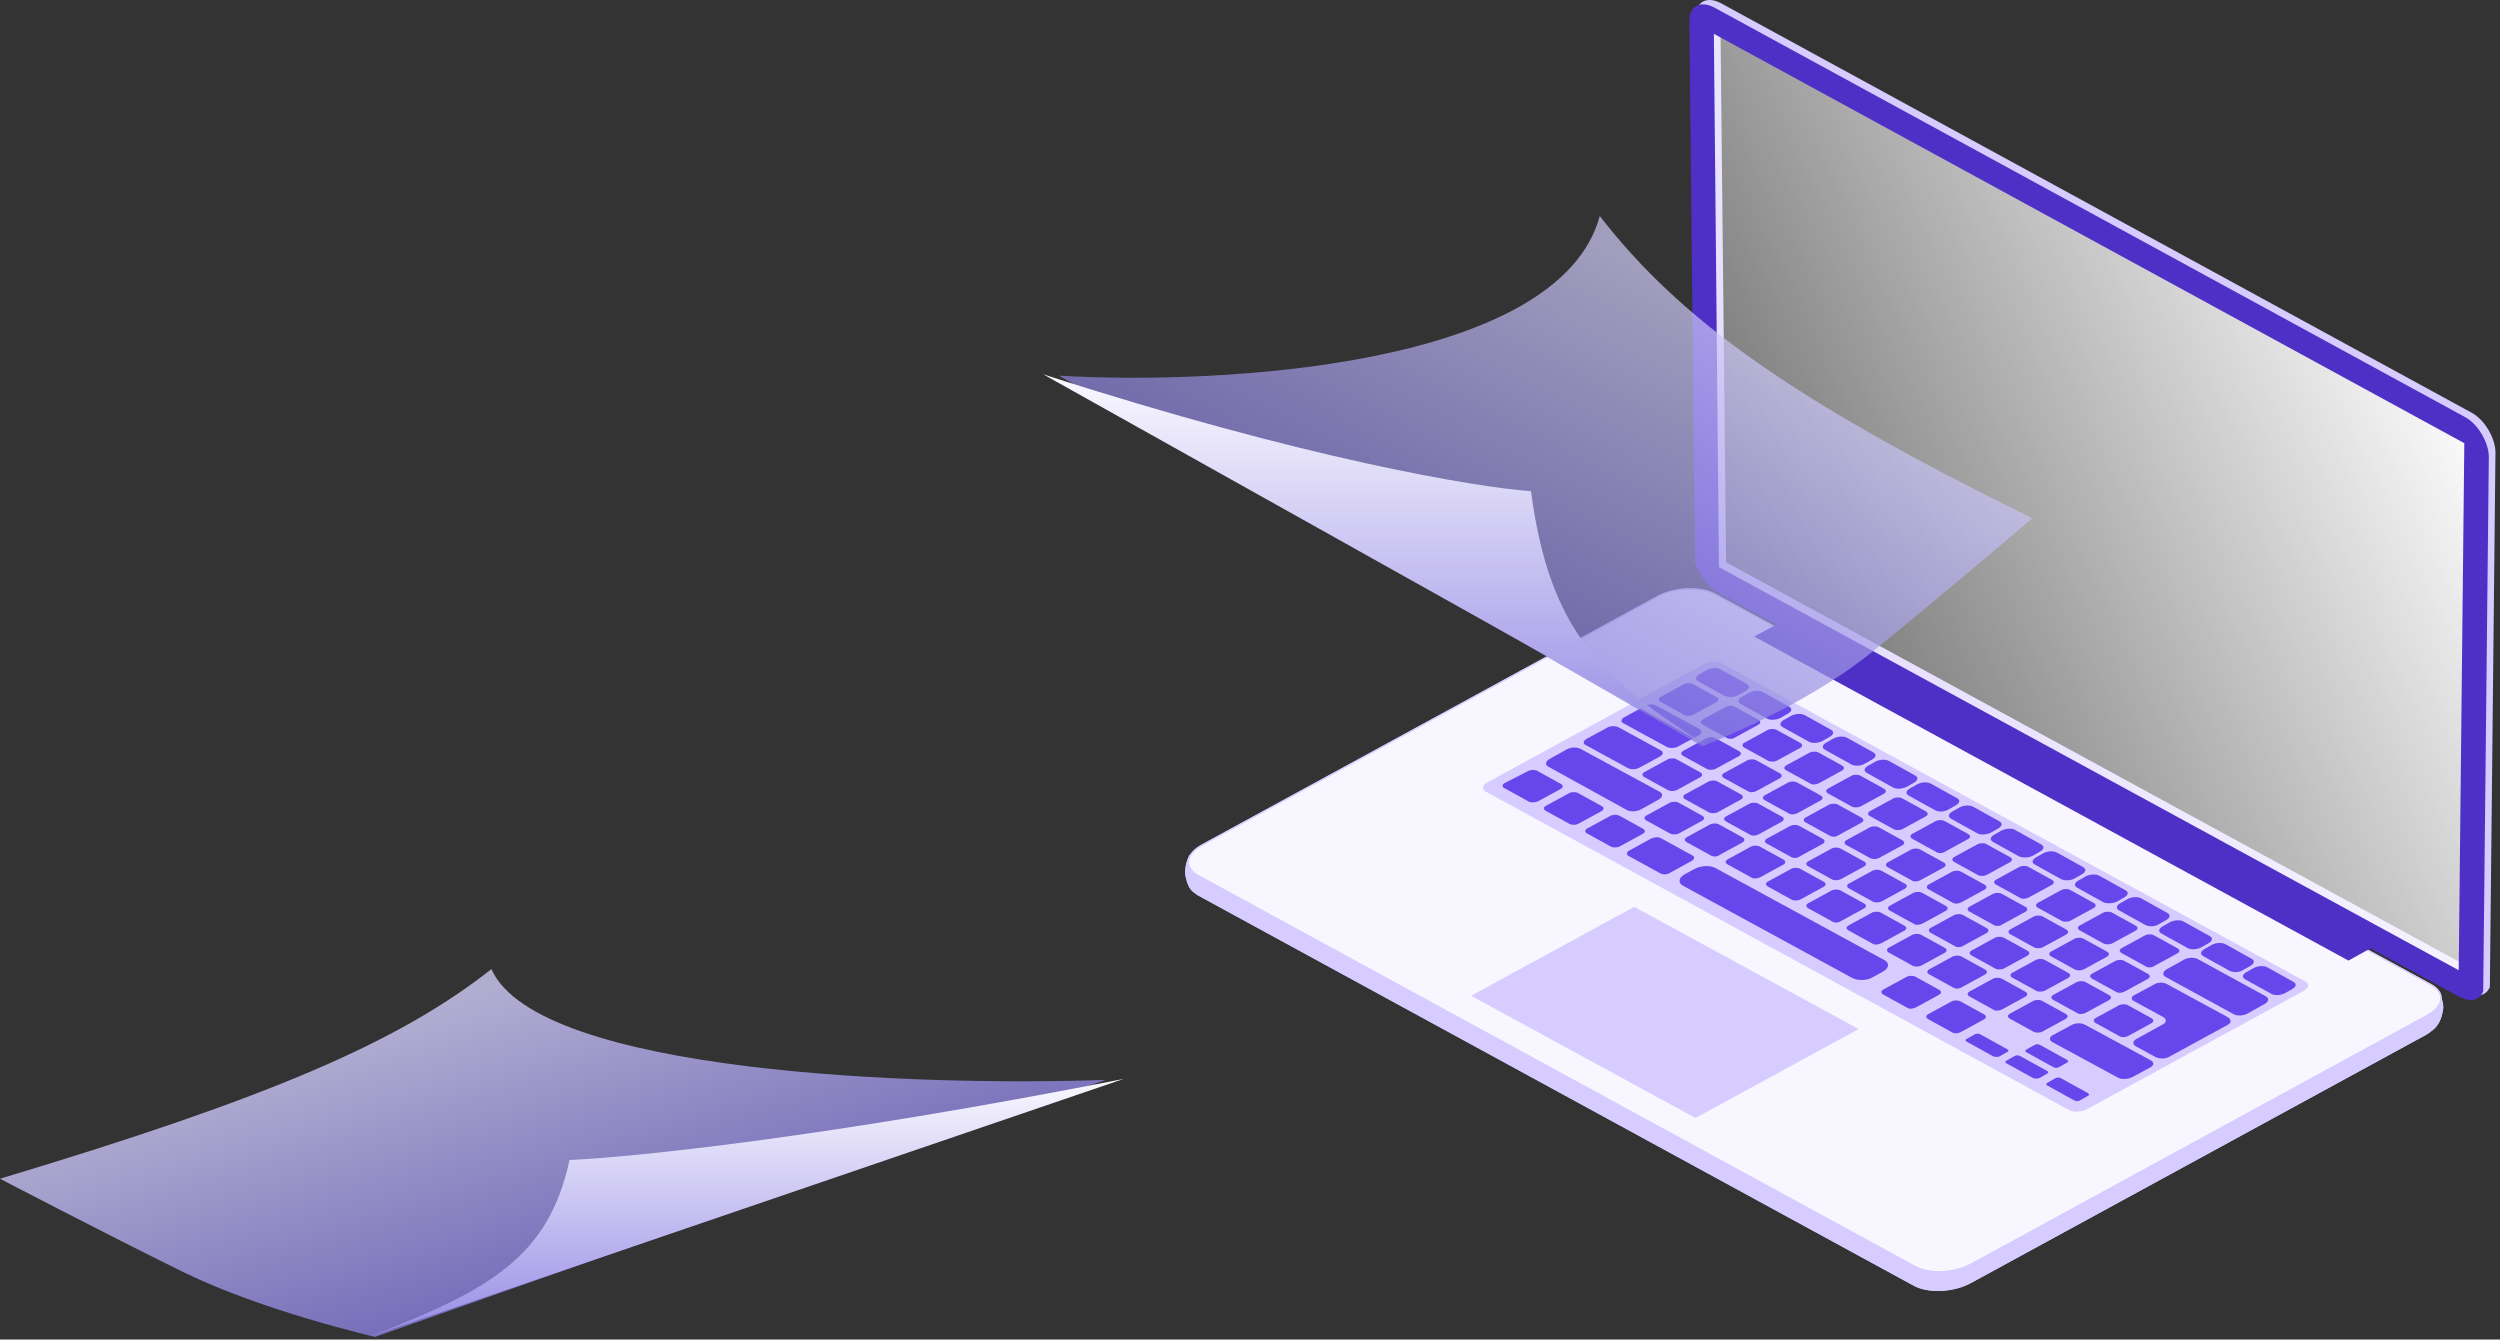 <svg width="405" height="217" viewBox="0 0 405 217" fill="none" xmlns="http://www.w3.org/2000/svg">
<rect x="0" y="0" width="405" height="217" fill="#333333" stroke="none"/>
<path d="M395.003 160.692C393.597 160.145 277.646 99.294 277.646 99.294C275.248 97.966 271.113 98.2 268.384 99.684C268.384 99.684 194.116 138.195 192.71 138.507C192.71 138.507 191.635 140.382 192.131 142.257C192.462 143.663 192.875 144.21 193.537 144.678C193.62 144.757 193.785 144.835 193.868 144.913C193.868 144.913 193.95 144.913 193.95 144.991L309.983 208.264C312.382 209.592 316.517 209.358 319.246 207.873L393.018 167.644C393.183 167.566 393.349 167.41 393.514 167.332C393.597 167.332 393.597 167.254 393.597 167.254C393.679 167.176 393.762 167.097 393.928 167.019C395.085 166.16 395.499 165.066 395.747 163.738C396.078 162.254 395.003 160.692 395.003 160.692Z" fill="#D6CCFF"/>
<path d="M395.003 160.692C393.597 160.145 277.646 99.294 277.646 99.294C275.248 97.966 271.113 98.2 268.384 99.684C268.384 99.684 194.116 138.195 192.71 138.507C192.71 138.507 191.635 140.382 192.131 142.257C192.462 143.663 192.875 144.21 193.537 144.678C193.62 144.757 193.785 144.835 193.868 144.913C193.868 144.913 193.95 144.913 193.95 144.991L309.983 208.264C312.382 209.592 316.517 209.358 319.246 207.873L393.018 167.644C393.183 167.566 393.349 167.41 393.514 167.332C393.597 167.332 393.597 167.254 393.597 167.254C393.679 167.176 393.762 167.097 393.928 167.019C395.085 166.16 395.499 165.066 395.747 163.738C396.078 162.254 395.003 160.692 395.003 160.692Z" fill="#D6CCFF"/>
<path d="M310.148 205.139L194.115 141.866C191.717 140.538 192.048 138.351 194.777 136.867L268.548 96.638C271.278 95.154 275.413 94.997 277.811 96.247L393.844 159.52C396.243 160.848 395.912 163.035 393.183 164.52L319.411 204.749C316.599 206.311 312.464 206.467 310.148 205.139Z" fill="#F8F6FF"/>
<path d="M310.148 205.139L194.115 141.866C191.717 140.538 192.048 138.351 194.777 136.867L268.548 96.638C271.278 95.154 275.413 94.997 277.811 96.247L393.844 159.52C396.243 160.848 395.912 163.035 393.183 164.52L319.411 204.749C316.599 206.311 312.464 206.467 310.148 205.139Z" stroke="#D6CCFF" stroke-width="0.198" stroke-miterlimit="10"/>
<path d="M310.148 205.139L194.115 141.866C191.717 140.538 192.048 138.351 194.777 136.867L268.548 96.638C271.278 95.154 275.413 94.997 277.811 96.247L393.844 159.52C396.243 160.848 395.912 163.035 393.183 164.52L319.411 204.749C316.599 206.311 312.464 206.467 310.148 205.139Z" stroke="#D6CCFF" stroke-width="0.198" stroke-miterlimit="10"/>
<path d="M335.208 179.83L240.76 128.274C240.016 127.884 240.099 127.181 241.008 126.712L276.075 107.574C276.902 107.105 278.225 107.027 278.969 107.496L373.417 158.973C374.161 159.364 374.078 160.067 373.169 160.536L338.102 179.674C337.275 180.143 335.952 180.221 335.208 179.83Z" fill="#D6CCFF"/>
<path d="M274.669 180.924L238.693 161.317L264.745 147.1L300.721 166.707L274.669 180.924Z" fill="#D6CCFF"/>
<path d="M380.446 155.614L284.179 103.121L288.066 101.012L384.25 153.505L380.446 155.614Z" fill="#4E30C7"/>
<path d="M279.382 112.729L275.164 110.386C274.586 110.074 274.668 109.605 275.33 109.214L276.57 108.511C277.232 108.199 278.142 108.121 278.721 108.433L282.939 110.777C283.518 111.089 283.435 111.558 282.773 111.948L281.533 112.651C280.954 112.964 279.961 112.964 279.382 112.729Z" fill="#6746EB"/>
<path d="M286.245 116.401L282.027 114.057C281.448 113.745 281.531 113.276 282.192 112.886L283.433 112.183C284.095 111.87 285.004 111.792 285.583 112.105L289.801 114.448C290.38 114.76 290.297 115.229 289.636 115.62L288.395 116.323C287.733 116.635 286.741 116.713 286.245 116.401Z" fill="#6746EB"/>
<path d="M293.028 120.15L288.81 117.807C288.231 117.494 288.314 117.026 288.975 116.635L290.216 115.932C290.877 115.62 291.787 115.542 292.366 115.854L296.584 118.197C297.163 118.51 297.08 118.979 296.418 119.369L295.178 120.072C294.516 120.385 293.607 120.463 293.028 120.15Z" fill="#6746EB"/>
<path d="M299.893 123.822L295.675 121.478C295.096 121.166 295.179 120.697 295.841 120.307L297.081 119.603C297.743 119.291 298.653 119.213 299.231 119.525L303.449 121.869C304.028 122.181 303.946 122.65 303.284 123.041L302.043 123.744C301.382 124.134 300.389 124.134 299.893 123.822Z" fill="#6746EB"/>
<path d="M306.674 127.571L302.456 125.228C301.877 124.915 301.96 124.446 302.621 124.056L303.862 123.353C304.524 123.04 305.433 122.962 306.012 123.275L310.23 125.618C310.809 125.931 310.726 126.399 310.065 126.79L308.824 127.493C308.163 127.805 307.253 127.884 306.674 127.571Z" fill="#6746EB"/>
<path d="M313.456 131.242L309.238 128.899C308.659 128.587 308.742 128.118 309.404 127.727L310.644 127.024C311.306 126.712 312.215 126.634 312.794 126.946L317.012 129.29C317.591 129.602 317.508 130.071 316.847 130.461L315.606 131.164C314.945 131.555 314.035 131.555 313.456 131.242Z" fill="#6746EB"/>
<path d="M320.318 134.992L316.101 132.649C315.522 132.336 315.604 131.868 316.266 131.477L317.506 130.774C318.168 130.462 319.078 130.383 319.657 130.696L323.875 133.039C324.454 133.352 324.371 133.82 323.709 134.211L322.469 134.914C321.807 135.227 320.815 135.305 320.318 134.992Z" fill="#6746EB"/>
<path d="M327.101 138.741L322.883 136.398C322.304 136.086 322.387 135.617 323.049 135.226L324.289 134.523C324.951 134.211 325.86 134.133 326.439 134.445L330.657 136.789C331.236 137.101 331.153 137.57 330.492 137.96L329.251 138.663C328.59 138.976 327.68 138.976 327.101 138.741Z" fill="#6746EB"/>
<path d="M333.884 142.413L329.666 140.07C329.087 139.757 329.17 139.289 329.831 138.898L331.072 138.195C331.734 137.883 332.643 137.804 333.222 138.117L337.44 140.46C338.019 140.773 337.936 141.241 337.275 141.632L336.034 142.335C335.455 142.648 334.463 142.726 333.884 142.413Z" fill="#6746EB"/>
<path d="M340.747 146.163L336.529 143.819C335.95 143.507 336.033 143.038 336.694 142.647L337.935 141.944C338.597 141.632 339.506 141.554 340.085 141.866L344.303 144.21C344.882 144.522 344.799 144.991 344.138 145.381L342.897 146.085C342.236 146.397 341.243 146.397 340.747 146.163Z" fill="#6746EB"/>
<path d="M347.529 149.834L343.311 147.491C342.732 147.178 342.815 146.709 343.476 146.319L344.717 145.616C345.378 145.303 346.288 145.225 346.867 145.538L351.085 147.881C351.664 148.194 351.581 148.662 350.919 149.053L349.679 149.756C349.017 150.146 348.108 150.146 347.529 149.834Z" fill="#6746EB"/>
<path d="M354.394 153.584L350.176 151.24C349.597 150.928 349.68 150.459 350.342 150.069L351.582 149.366C352.244 149.053 353.154 148.975 353.733 149.287L357.95 151.631C358.529 151.943 358.447 152.412 357.785 152.803L356.544 153.506C355.883 153.818 354.89 153.896 354.394 153.584Z" fill="#6746EB"/>
<path d="M361.175 157.255L356.957 154.912C356.378 154.599 356.461 154.131 357.122 153.74L358.363 153.037C359.024 152.724 359.934 152.646 360.513 152.959L364.731 155.302C365.31 155.615 365.227 156.083 364.565 156.474L363.325 157.177C362.663 157.568 361.754 157.568 361.175 157.255Z" fill="#6746EB"/>
<path d="M367.957 161.004L363.739 158.661C363.16 158.349 363.243 157.88 363.905 157.489L365.145 156.786C365.807 156.474 366.717 156.396 367.296 156.708L371.513 159.052C372.092 159.364 372.01 159.833 371.348 160.223L370.107 160.926C369.446 161.239 368.536 161.317 367.957 161.004Z" fill="#6746EB"/>
<path d="M272.932 115.854L268.962 113.667C268.631 113.432 268.631 113.12 269.045 112.886L272.766 110.855C273.18 110.62 273.842 110.62 274.172 110.777L278.142 112.964C278.473 113.198 278.473 113.511 278.059 113.745L274.338 115.776C273.924 116.01 273.263 116.01 272.932 115.854Z" fill="#6746EB"/>
<path d="M270.036 121.009L263.006 117.182C262.51 116.947 262.593 116.479 263.172 116.166L266.48 114.37C267.059 114.057 267.803 114.057 268.299 114.292L275.329 118.119C275.825 118.354 275.743 118.822 275.164 119.135L271.856 120.931C271.277 121.244 270.45 121.244 270.036 121.009Z" fill="#6746EB"/>
<path d="M279.712 119.525L275.742 117.338C275.411 117.104 275.411 116.791 275.825 116.557L279.546 114.526C279.96 114.292 280.621 114.292 280.952 114.448L284.922 116.635C285.253 116.87 285.253 117.182 284.839 117.416L281.118 119.447C280.704 119.76 280.043 119.76 279.712 119.525Z" fill="#6746EB"/>
<path d="M276.57 124.603L272.6 122.416C272.27 122.182 272.27 121.869 272.683 121.635L276.405 119.604C276.818 119.369 277.48 119.369 277.811 119.526L281.781 121.713C282.111 121.947 282.111 122.26 281.698 122.494L277.976 124.525C277.563 124.759 276.901 124.759 276.57 124.603Z" fill="#6746EB"/>
<path d="M283.185 128.196L279.215 126.009C278.885 125.775 278.885 125.462 279.298 125.228L283.02 123.197C283.433 122.963 284.095 122.963 284.426 123.119L288.396 125.306C288.726 125.54 288.726 125.853 288.313 126.087L284.591 128.118C284.178 128.353 283.599 128.431 283.185 128.196Z" fill="#6746EB"/>
<path d="M289.802 131.789L285.833 129.602C285.502 129.368 285.502 129.055 285.915 128.821L289.637 126.79C290.051 126.556 290.712 126.556 291.043 126.712L295.013 128.899C295.344 129.134 295.344 129.446 294.93 129.68L291.208 131.711C290.795 131.946 290.216 132.024 289.802 131.789Z" fill="#6746EB"/>
<path d="M296.419 135.383L292.449 133.196C292.118 132.961 292.118 132.649 292.532 132.415L296.253 130.384C296.667 130.149 297.329 130.149 297.659 130.306L301.629 132.493C301.96 132.727 301.96 133.04 301.546 133.274L297.825 135.305C297.411 135.617 296.832 135.617 296.419 135.383Z" fill="#6746EB"/>
<path d="M303.034 139.054L299.065 136.867C298.734 136.633 298.734 136.32 299.147 136.086L302.869 134.055C303.282 133.82 303.944 133.82 304.275 133.977L308.245 136.164C308.575 136.398 308.575 136.711 308.162 136.945L304.44 138.976C304.027 139.21 303.448 139.21 303.034 139.054Z" fill="#6746EB"/>
<path d="M309.734 142.647L305.764 140.46C305.433 140.226 305.433 139.913 305.847 139.679L309.569 137.648C309.982 137.414 310.644 137.414 310.975 137.57L314.944 139.757C315.275 139.991 315.275 140.304 314.862 140.538L311.14 142.569C310.726 142.804 310.065 142.882 309.734 142.647Z" fill="#6746EB"/>
<path d="M316.351 146.241L312.381 144.053C312.051 143.819 312.051 143.506 312.464 143.272L316.186 141.241C316.599 141.007 317.261 141.007 317.592 141.163L321.562 143.35C321.892 143.585 321.892 143.897 321.479 144.131L317.757 146.162C317.344 146.397 316.682 146.475 316.351 146.241Z" fill="#6746EB"/>
<path d="M322.966 149.834L318.996 147.647C318.665 147.413 318.665 147.1 319.079 146.866L322.8 144.835C323.214 144.6 323.875 144.6 324.206 144.757L328.176 146.944C328.507 147.178 328.507 147.491 328.093 147.725L324.372 149.756C323.958 150.068 323.296 150.068 322.966 149.834Z" fill="#6746EB"/>
<path d="M329.583 153.505L325.613 151.318C325.283 151.084 325.283 150.771 325.696 150.537L329.418 148.506C329.831 148.272 330.493 148.272 330.824 148.428L334.793 150.615C335.124 150.85 335.124 151.162 334.711 151.396L330.989 153.427C330.576 153.662 329.914 153.662 329.583 153.505Z" fill="#6746EB"/>
<path d="M336.198 157.099L332.229 154.911C331.898 154.677 331.898 154.365 332.311 154.13L336.033 152.099C336.446 151.865 337.108 151.865 337.439 152.021L341.409 154.208C341.739 154.443 341.739 154.755 341.326 154.99L337.604 157.021C337.191 157.255 336.529 157.255 336.198 157.099Z" fill="#6746EB"/>
<path d="M342.815 160.692L338.845 158.505C338.514 158.27 338.514 157.958 338.928 157.724L342.649 155.693C343.063 155.458 343.724 155.458 344.055 155.614L348.025 157.802C348.356 158.036 348.356 158.348 347.942 158.583L344.221 160.614C343.807 160.848 343.146 160.926 342.815 160.692Z" fill="#6746EB"/>
<path d="M336.529 164.129L332.559 161.942C332.228 161.708 332.228 161.395 332.642 161.161L336.363 159.13C336.777 158.896 337.438 158.896 337.769 159.052L341.739 161.239C342.07 161.473 342.07 161.786 341.656 162.02L337.935 164.051C337.521 164.285 336.859 164.364 336.529 164.129Z" fill="#6746EB"/>
<path d="M343.394 167.879L339.424 165.691C339.094 165.457 339.094 165.145 339.507 164.91L343.229 162.879C343.642 162.645 344.304 162.645 344.635 162.801L348.605 164.988C348.935 165.223 348.935 165.535 348.522 165.769L344.8 167.8C344.469 168.035 343.808 168.113 343.394 167.879Z" fill="#6746EB"/>
<path d="M329.914 160.536L325.944 158.349C325.613 158.114 325.613 157.802 326.027 157.567L329.749 155.536C330.162 155.302 330.824 155.302 331.155 155.458L335.124 157.645C335.455 157.88 335.455 158.192 335.042 158.427L331.32 160.458C330.906 160.692 330.245 160.692 329.914 160.536Z" fill="#6746EB"/>
<path d="M323.297 156.943L319.327 154.755C318.996 154.521 318.996 154.208 319.41 153.974L323.131 151.943C323.545 151.709 324.206 151.709 324.537 151.865L328.507 154.052C328.838 154.287 328.838 154.599 328.424 154.833L324.703 156.864C324.289 157.099 323.627 157.099 323.297 156.943Z" fill="#6746EB"/>
<path d="M316.681 153.271L312.712 151.084C312.381 150.85 312.381 150.537 312.794 150.303L316.516 148.272C316.929 148.037 317.591 148.037 317.922 148.194L321.892 150.381C322.222 150.615 322.222 150.928 321.809 151.162L318.087 153.193C317.674 153.505 317.012 153.505 316.681 153.271Z" fill="#6746EB"/>
<path d="M310.065 149.678L306.095 147.491C305.764 147.256 305.764 146.944 306.178 146.71L309.9 144.679C310.313 144.444 310.975 144.444 311.306 144.6L315.275 146.788C315.606 147.022 315.606 147.334 315.193 147.569L311.471 149.6C311.057 149.834 310.396 149.912 310.065 149.678Z" fill="#6746EB"/>
<path d="M303.448 146.085L299.478 143.897C299.147 143.663 299.147 143.351 299.561 143.116L303.283 141.085C303.696 140.851 304.358 140.851 304.688 141.007L308.658 143.194C308.989 143.429 308.989 143.741 308.576 143.976L304.854 146.007C304.44 146.241 303.779 146.241 303.448 146.085Z" fill="#6746EB"/>
<path d="M296.832 142.491L292.863 140.304C292.532 140.07 292.532 139.757 292.945 139.523L296.667 137.492C297.081 137.257 297.742 137.257 298.073 137.414L302.043 139.601C302.374 139.835 302.374 140.148 301.96 140.382L298.238 142.413C297.825 142.647 297.163 142.647 296.832 142.491Z" fill="#6746EB"/>
<path d="M290.133 138.82L286.163 136.633C285.832 136.398 285.832 136.086 286.246 135.851L289.967 133.82C290.381 133.586 291.042 133.586 291.373 133.742L295.343 135.929C295.674 136.164 295.674 136.476 295.26 136.711L291.539 138.742C291.125 139.054 290.546 139.054 290.133 138.82Z" fill="#6746EB"/>
<path d="M283.516 135.227L279.546 133.039C279.215 132.805 279.215 132.493 279.628 132.258L283.35 130.227C283.764 129.993 284.425 129.993 284.756 130.149L288.726 132.336C289.057 132.571 289.057 132.883 288.643 133.117L284.921 135.148C284.508 135.383 283.929 135.461 283.516 135.227Z" fill="#6746EB"/>
<path d="M276.901 131.633L272.931 129.446C272.6 129.211 272.6 128.899 273.014 128.665L276.736 126.634C277.149 126.399 277.811 126.399 278.141 126.556L282.111 128.743C282.442 128.977 282.442 129.29 282.029 129.524L278.307 131.555C277.893 131.789 277.314 131.789 276.901 131.633Z" fill="#6746EB"/>
<path d="M270.614 135.07L266.644 132.883C266.313 132.649 266.313 132.336 266.727 132.102L270.448 130.071C270.862 129.836 271.524 129.836 271.854 129.993L275.824 132.18C276.155 132.414 276.155 132.727 275.741 132.961L272.02 134.992C271.606 135.226 271.027 135.226 270.614 135.07Z" fill="#6746EB"/>
<path d="M247.623 129.837L243.654 127.649C243.323 127.415 243.323 127.103 243.736 126.868L247.541 124.915C247.954 124.681 248.616 124.681 248.947 124.837L252.916 127.025C253.247 127.259 253.247 127.571 252.834 127.806L249.112 129.837C248.616 129.993 248.037 130.071 247.623 129.837Z" fill="#6746EB"/>
<path d="M254.323 133.508L250.353 131.321C250.023 131.086 250.023 130.774 250.436 130.54L254.158 128.509C254.571 128.274 255.233 128.274 255.564 128.431L259.533 130.618C259.864 130.852 259.864 131.165 259.451 131.399L255.729 133.43C255.316 133.664 254.737 133.664 254.323 133.508Z" fill="#6746EB"/>
<path d="M261.021 137.179L257.051 134.992C256.72 134.758 256.72 134.445 257.133 134.211L260.855 132.18C261.269 131.946 261.93 131.946 262.261 132.102L266.231 134.289C266.562 134.524 266.562 134.836 266.148 135.07L262.427 137.101C262.013 137.336 261.351 137.336 261.021 137.179Z" fill="#6746EB"/>
<path d="M308.99 163.27L305.02 161.083C304.689 160.848 304.689 160.536 305.102 160.302L308.824 158.271C309.238 158.036 309.899 158.036 310.23 158.193L314.2 160.38C314.531 160.614 314.531 160.927 314.117 161.161L310.395 163.192C309.982 163.426 309.32 163.504 308.99 163.27Z" fill="#6746EB"/>
<path d="M316.268 167.254L312.299 165.066C311.968 164.832 311.968 164.52 312.381 164.285L316.103 162.254C316.517 162.02 317.178 162.02 317.509 162.176L321.479 164.363C321.81 164.598 321.81 164.91 321.396 165.145L317.674 167.176C317.261 167.41 316.599 167.488 316.268 167.254Z" fill="#6746EB"/>
<path d="M332.643 172.878L328.26 170.456C328.012 170.3 328.094 170.066 328.342 169.988L329.583 169.285C329.831 169.128 330.245 169.128 330.493 169.285L334.876 171.706C335.124 171.862 335.041 172.097 334.793 172.175L333.553 172.878C333.305 173.034 332.891 173.034 332.643 172.878Z" fill="#6746EB"/>
<path d="M329.416 174.675L325.033 172.253C324.785 172.097 324.868 171.863 325.116 171.784L326.356 171.081C326.604 170.925 327.018 170.925 327.266 171.081L331.649 173.503C331.898 173.659 331.815 173.893 331.567 173.972L330.326 174.675C329.995 174.753 329.665 174.753 329.416 174.675Z" fill="#6746EB"/>
<path d="M322.966 171.159L318.583 168.738C318.335 168.582 318.418 168.347 318.666 168.269L319.906 167.566C320.155 167.41 320.568 167.41 320.816 167.566L325.199 169.988C325.448 170.144 325.365 170.378 325.117 170.456L323.876 171.159C323.628 171.237 323.215 171.237 322.966 171.159Z" fill="#6746EB"/>
<path d="M336.033 178.268L331.65 175.846C331.402 175.69 331.485 175.456 331.733 175.378L332.973 174.675C333.221 174.518 333.635 174.518 333.883 174.675L338.266 177.096C338.514 177.252 338.432 177.487 338.184 177.565L336.943 178.268C336.695 178.424 336.281 178.424 336.033 178.268Z" fill="#6746EB"/>
<path d="M268.961 141.476L263.833 138.664C263.42 138.429 263.502 138.039 263.916 137.804L267.472 135.851C267.968 135.617 268.63 135.539 269.043 135.773L274.171 138.585C274.585 138.82 274.502 139.21 274.088 139.445L270.532 141.398C270.119 141.71 269.374 141.71 268.961 141.476Z" fill="#6746EB"/>
<path d="M300.057 158.427L272.682 143.507C271.773 143.038 271.938 142.179 272.93 141.632L274.502 140.773C275.494 140.226 277.066 140.148 277.893 140.616L305.267 155.536C306.177 156.005 306.012 156.864 305.019 157.411L303.448 158.27C302.456 158.895 300.967 158.895 300.057 158.427Z" fill="#6746EB"/>
<path d="M277.149 138.585L273.179 136.398C272.848 136.164 272.848 135.851 273.262 135.617L276.984 133.586C277.397 133.352 278.059 133.352 278.39 133.508L282.359 135.695C282.69 135.929 282.69 136.242 282.277 136.476L278.555 138.507C278.142 138.82 277.563 138.82 277.149 138.585Z" fill="#6746EB"/>
<path d="M283.766 142.179L279.796 139.992C279.465 139.757 279.465 139.445 279.879 139.211L283.6 137.18C284.014 136.945 284.675 136.945 285.006 137.101L288.976 139.289C289.307 139.523 289.307 139.835 288.893 140.07L285.172 142.101C284.758 142.335 284.096 142.413 283.766 142.179Z" fill="#6746EB"/>
<path d="M290.298 145.772L286.329 143.585C285.998 143.35 285.998 143.038 286.411 142.804L290.133 140.773C290.546 140.538 291.208 140.538 291.539 140.695L295.509 142.882C295.84 143.116 295.84 143.429 295.426 143.663L291.704 145.694C291.291 145.928 290.629 145.928 290.298 145.772Z" fill="#6746EB"/>
<path d="M296.832 149.287L292.863 147.1C292.532 146.866 292.532 146.553 292.945 146.319L296.667 144.288C297.081 144.054 297.742 144.054 298.073 144.21L302.043 146.397C302.374 146.632 302.374 146.944 301.96 147.178L298.238 149.209C297.825 149.522 297.163 149.522 296.832 149.287Z" fill="#6746EB"/>
<path d="M303.365 152.881L299.395 150.693C299.065 150.459 299.065 150.147 299.478 149.912L303.2 147.881C303.613 147.647 304.275 147.647 304.606 147.803L308.575 149.99C308.906 150.225 308.906 150.537 308.493 150.771L304.771 152.802C304.358 153.037 303.696 153.115 303.365 152.881Z" fill="#6746EB"/>
<path d="M309.899 156.474L305.929 154.287C305.598 154.052 305.598 153.74 306.012 153.505L309.733 151.474C310.147 151.24 310.809 151.24 311.139 151.396L315.109 153.584C315.44 153.818 315.44 154.13 315.027 154.365L311.305 156.396C310.891 156.63 310.23 156.63 309.899 156.474Z" fill="#6746EB"/>
<path d="M316.434 159.989L312.464 157.802C312.133 157.568 312.133 157.255 312.547 157.021L316.268 154.99C316.682 154.755 317.343 154.755 317.674 154.912L321.644 157.099C321.975 157.333 321.975 157.646 321.561 157.88L317.84 159.911C317.426 160.223 316.764 160.223 316.434 159.989Z" fill="#6746EB"/>
<path d="M322.966 163.582L318.996 161.395C318.665 161.161 318.665 160.848 319.079 160.614L322.8 158.583C323.214 158.349 323.875 158.349 324.206 158.505L328.176 160.692C328.507 160.926 328.507 161.239 328.093 161.473L324.372 163.504C323.958 163.738 323.296 163.817 322.966 163.582Z" fill="#6746EB"/>
<path d="M329.5 167.176L325.531 164.988C325.2 164.754 325.2 164.441 325.613 164.207L329.335 162.176C329.749 161.942 330.41 161.942 330.741 162.098L334.711 164.285C335.042 164.52 335.042 164.832 334.628 165.066L330.906 167.097C330.493 167.332 329.914 167.332 329.5 167.176Z" fill="#6746EB"/>
<path d="M343.146 174.596L332.478 168.816C331.899 168.503 331.981 167.956 332.643 167.644L335.538 166.082C336.199 165.691 337.192 165.691 337.771 166.004L348.439 171.784C349.018 172.097 348.936 172.643 348.274 172.956L345.379 174.518C344.718 174.831 343.725 174.909 343.146 174.596Z" fill="#6746EB"/>
<path d="M270.283 128.04L266.314 125.853C265.983 125.619 265.983 125.306 266.396 125.072L270.118 123.041C270.532 122.806 271.193 122.806 271.524 122.963L275.494 125.15C275.825 125.384 275.825 125.697 275.411 125.931L271.689 127.962C271.276 128.196 270.697 128.196 270.283 128.04Z" fill="#6746EB"/>
<path d="M263.75 124.447L256.885 120.697C256.389 120.463 256.472 119.994 257.051 119.682L260.359 117.885C260.855 117.573 261.682 117.572 262.178 117.807L269.043 121.556C269.539 121.791 269.456 122.259 268.877 122.572L265.569 124.369C264.99 124.681 264.246 124.681 263.75 124.447Z" fill="#6746EB"/>
<path d="M263.584 131.243L250.848 124.212C250.269 123.9 250.352 123.353 251.013 122.963L253.825 121.4C254.487 121.01 255.479 121.01 256.058 121.322L268.877 128.274C269.456 128.587 269.374 129.134 268.712 129.524L265.9 131.086C265.239 131.477 264.163 131.555 263.584 131.243Z" fill="#6746EB"/>
<path d="M360.928 166.004L351.334 171.237C350.755 171.55 349.845 171.55 349.184 171.237L346.041 169.519C345.462 169.206 345.462 168.66 346.041 168.347L350.424 165.926C351.003 165.613 351.003 165.066 350.424 164.754L345.71 162.176C345.214 161.942 345.214 161.473 345.71 161.239L349.184 159.364C349.68 159.13 350.424 159.13 350.92 159.364L360.845 164.754C361.506 165.144 361.506 165.691 360.928 166.004Z" fill="#6746EB"/>
<path d="M286.495 123.275L282.525 121.088C282.194 120.853 282.194 120.541 282.607 120.306L286.329 118.275C286.743 118.041 287.404 118.041 287.735 118.197L291.705 120.385C292.036 120.619 292.036 120.931 291.622 121.166L287.901 123.197C287.487 123.431 286.908 123.431 286.495 123.275Z" fill="#6746EB"/>
<path d="M293.275 126.946L289.306 124.759C288.975 124.525 288.975 124.212 289.388 123.978L293.11 121.947C293.523 121.713 294.185 121.713 294.516 121.869L298.486 124.056C298.816 124.291 298.816 124.603 298.403 124.837L294.681 126.868C294.268 127.103 293.689 127.181 293.275 126.946Z" fill="#6746EB"/>
<path d="M300.058 130.696L296.088 128.509C295.757 128.274 295.757 127.962 296.171 127.727L299.892 125.696C300.306 125.462 300.967 125.462 301.298 125.618L305.268 127.806C305.599 128.04 305.599 128.352 305.185 128.587L301.464 130.618C301.05 130.852 300.471 130.852 300.058 130.696Z" fill="#6746EB"/>
<path d="M306.84 134.367L302.87 132.18C302.539 131.946 302.539 131.633 302.953 131.399L306.675 129.368C307.088 129.134 307.75 129.134 308.081 129.29L312.05 131.477C312.381 131.711 312.381 132.024 311.968 132.258L308.246 134.289C307.832 134.524 307.254 134.524 306.84 134.367Z" fill="#6746EB"/>
<path d="M313.703 138.039L309.733 135.852C309.402 135.617 309.402 135.305 309.816 135.07L313.537 133.039C313.951 132.805 314.613 132.805 314.943 132.961L318.913 135.148C319.244 135.383 319.244 135.695 318.83 135.93L315.109 137.961C314.695 138.273 314.034 138.273 313.703 138.039Z" fill="#6746EB"/>
<path d="M320.485 141.788L316.515 139.601C316.185 139.367 316.185 139.054 316.598 138.82L320.32 136.789C320.733 136.555 321.395 136.555 321.726 136.711L325.696 138.898C326.026 139.132 326.026 139.445 325.613 139.679L321.891 141.71C321.478 141.945 320.816 141.945 320.485 141.788Z" fill="#6746EB"/>
<path d="M327.268 145.459L323.298 143.272C322.967 143.038 322.967 142.725 323.381 142.491L327.102 140.46C327.516 140.226 328.177 140.226 328.508 140.382L332.478 142.569C332.809 142.804 332.809 143.116 332.395 143.35L328.674 145.381C328.26 145.616 327.599 145.694 327.268 145.459Z" fill="#6746EB"/>
<path d="M334.048 149.209L330.078 147.022C329.747 146.788 329.747 146.475 330.161 146.241L333.883 144.21C334.296 143.975 334.958 143.975 335.289 144.132L339.258 146.319C339.589 146.553 339.589 146.866 339.176 147.1L335.454 149.131C335.04 149.365 334.379 149.365 334.048 149.209Z" fill="#6746EB"/>
<path d="M340.831 152.881L336.861 150.693C336.53 150.459 336.53 150.147 336.944 149.912L340.665 147.881C341.079 147.647 341.74 147.647 342.071 147.803L346.041 149.99C346.372 150.225 346.372 150.537 345.958 150.771L342.237 152.802C341.823 153.037 341.161 153.037 340.831 152.881Z" fill="#6746EB"/>
<path d="M347.612 156.552L343.643 154.365C343.312 154.13 343.312 153.818 343.725 153.584L347.447 151.553C347.861 151.318 348.522 151.318 348.853 151.475L352.823 153.662C353.154 153.896 353.154 154.209 352.74 154.443L349.018 156.474C348.605 156.786 347.943 156.786 347.612 156.552Z" fill="#6746EB"/>
<path d="M361.837 164.285L350.838 158.271C350.259 157.958 350.341 157.411 351.003 157.021L353.815 155.458C354.477 155.068 355.469 155.068 356.048 155.38L367.047 161.395C367.626 161.708 367.544 162.254 366.882 162.645L364.07 164.207C363.409 164.598 362.333 164.598 361.837 164.285Z" fill="#6746EB"/>
<path d="M274.669 181.002L238.528 161.317L264.745 147.022L300.886 166.707L274.669 181.002ZM238.776 161.317L274.586 180.846L300.473 166.707L264.662 147.178L238.776 161.317Z" stroke="#D6CCFF" stroke-width="0.198" stroke-miterlimit="10"/>
<path d="M399.467 160.77L279.547 95.388C277.976 94.529 276.487 92.654 275.826 90.779L275.66 90.311L274.75 2.666C274.75 1.494 275.164 0.635 275.908 0.244C276.653 -0.147 277.645 -0.068 278.72 0.478L400.294 66.798C401.37 67.345 402.362 68.36 403.106 69.61C403.851 70.86 404.264 72.188 404.264 73.281L403.355 159.911L403.189 160.223C402.527 161.395 401.039 161.629 399.467 160.77ZM279.63 91.092L399.467 156.396L400.294 71.016L278.72 4.697L279.63 91.092Z" fill="#D6CCFF"/>
<path d="M401.203 73.984L400.294 159.052C399.963 159.676 399.219 159.833 398.392 159.364L278.471 93.982C278.223 93.826 277.975 93.669 277.727 93.435C277.231 92.966 276.735 92.263 276.487 91.56L275.659 5.478C275.163 3.681 275.99 2.353 277.148 3.056L399.715 69.922C399.715 69.922 399.798 69.922 399.798 70.001C400.955 70.626 401.7 72.735 401.203 73.984Z" fill="url(#paint0_linear_0_17)"/>
<path d="M398.392 161.473L278.472 96.091C276.901 95.232 275.412 93.357 274.751 91.482L274.585 91.014L273.676 3.369C273.676 2.197 274.089 1.338 274.833 0.947C275.578 0.557 276.57 0.635 277.645 1.181L399.219 67.501C400.295 68.048 401.287 69.063 402.031 70.313C402.776 71.563 403.189 72.891 403.189 73.985L402.28 160.614L402.114 160.926C401.452 162.176 399.964 162.333 398.392 161.473ZM278.472 91.873L398.31 157.177L399.219 71.797L277.645 5.478L278.472 91.873Z" fill="#4E30C7"/>
<path opacity="0.7" d="M171.563 60.86L275.761 120.891C275.761 120.891 291.857 114.818 303.16 105.708C314.463 96.598 329.243 83.948 329.243 83.948C290.552 64.932 272.294 51.918 259.163 35C252.524 59.382 197.997 62.399 171.563 60.86Z" fill="url(#paint1_linear_0_17)"/>
<path d="M248.017 79.57C251.045 102.302 259.377 109.994 276.684 120.891L169 60.639C211.39 74.342 239.34 78.969 248.017 79.57Z" fill="url(#paint2_linear_0_17)"/>
<path opacity="0.8" d="M179.115 174.938L60.753 216.579C60.753 216.579 42.469 212.366 29.63 206.047C16.79 199.728 0 190.953 0 190.953C43.951 177.762 64.691 168.735 79.607 157C87.148 173.913 149.088 176.005 179.115 174.938Z" fill="url(#paint3_linear_0_17)"/>
<path d="M92.269 187.917C88.829 203.685 79.364 209.02 59.705 216.579L182.028 174.785C133.875 184.29 102.125 187.5 92.269 187.917Z" fill="url(#paint4_linear_0_17)"/>
<defs>
<linearGradient id="paint0_linear_0_17" x1="405.315" y1="72.121" x2="246.852" y2="147.289" gradientUnits="userSpaceOnUse">
<stop stop-color="white"/>
<stop offset="1" stop-color="white" stop-opacity="0"/>
</linearGradient>
<linearGradient id="paint1_linear_0_17" x1="250.403" y1="35" x2="199.099" y2="135.602" gradientUnits="userSpaceOnUse">
<stop stop-color="#D1CCF9"/>
<stop offset="1" stop-color="#5244C7"/>
</linearGradient>
<linearGradient id="paint2_linear_0_17" x1="222.917" y1="60.639" x2="222.917" y2="120.138" gradientUnits="userSpaceOnUse">
<stop stop-color="#FAF9FF"/>
<stop offset="1" stop-color="#988DE5"/>
</linearGradient>
<linearGradient id="paint3_linear_0_17" x1="89.558" y1="157" x2="114.52" y2="237.159" gradientUnits="userSpaceOnUse">
<stop stop-color="#D1CCF9"/>
<stop offset="1" stop-color="#5244C7"/>
</linearGradient>
<linearGradient id="paint4_linear_0_17" x1="120.781" y1="174.785" x2="120.781" y2="216.056" gradientUnits="userSpaceOnUse">
<stop stop-color="#FAF9FF"/>
<stop offset="1" stop-color="#988DE5"/>
</linearGradient>
</defs>
</svg>
